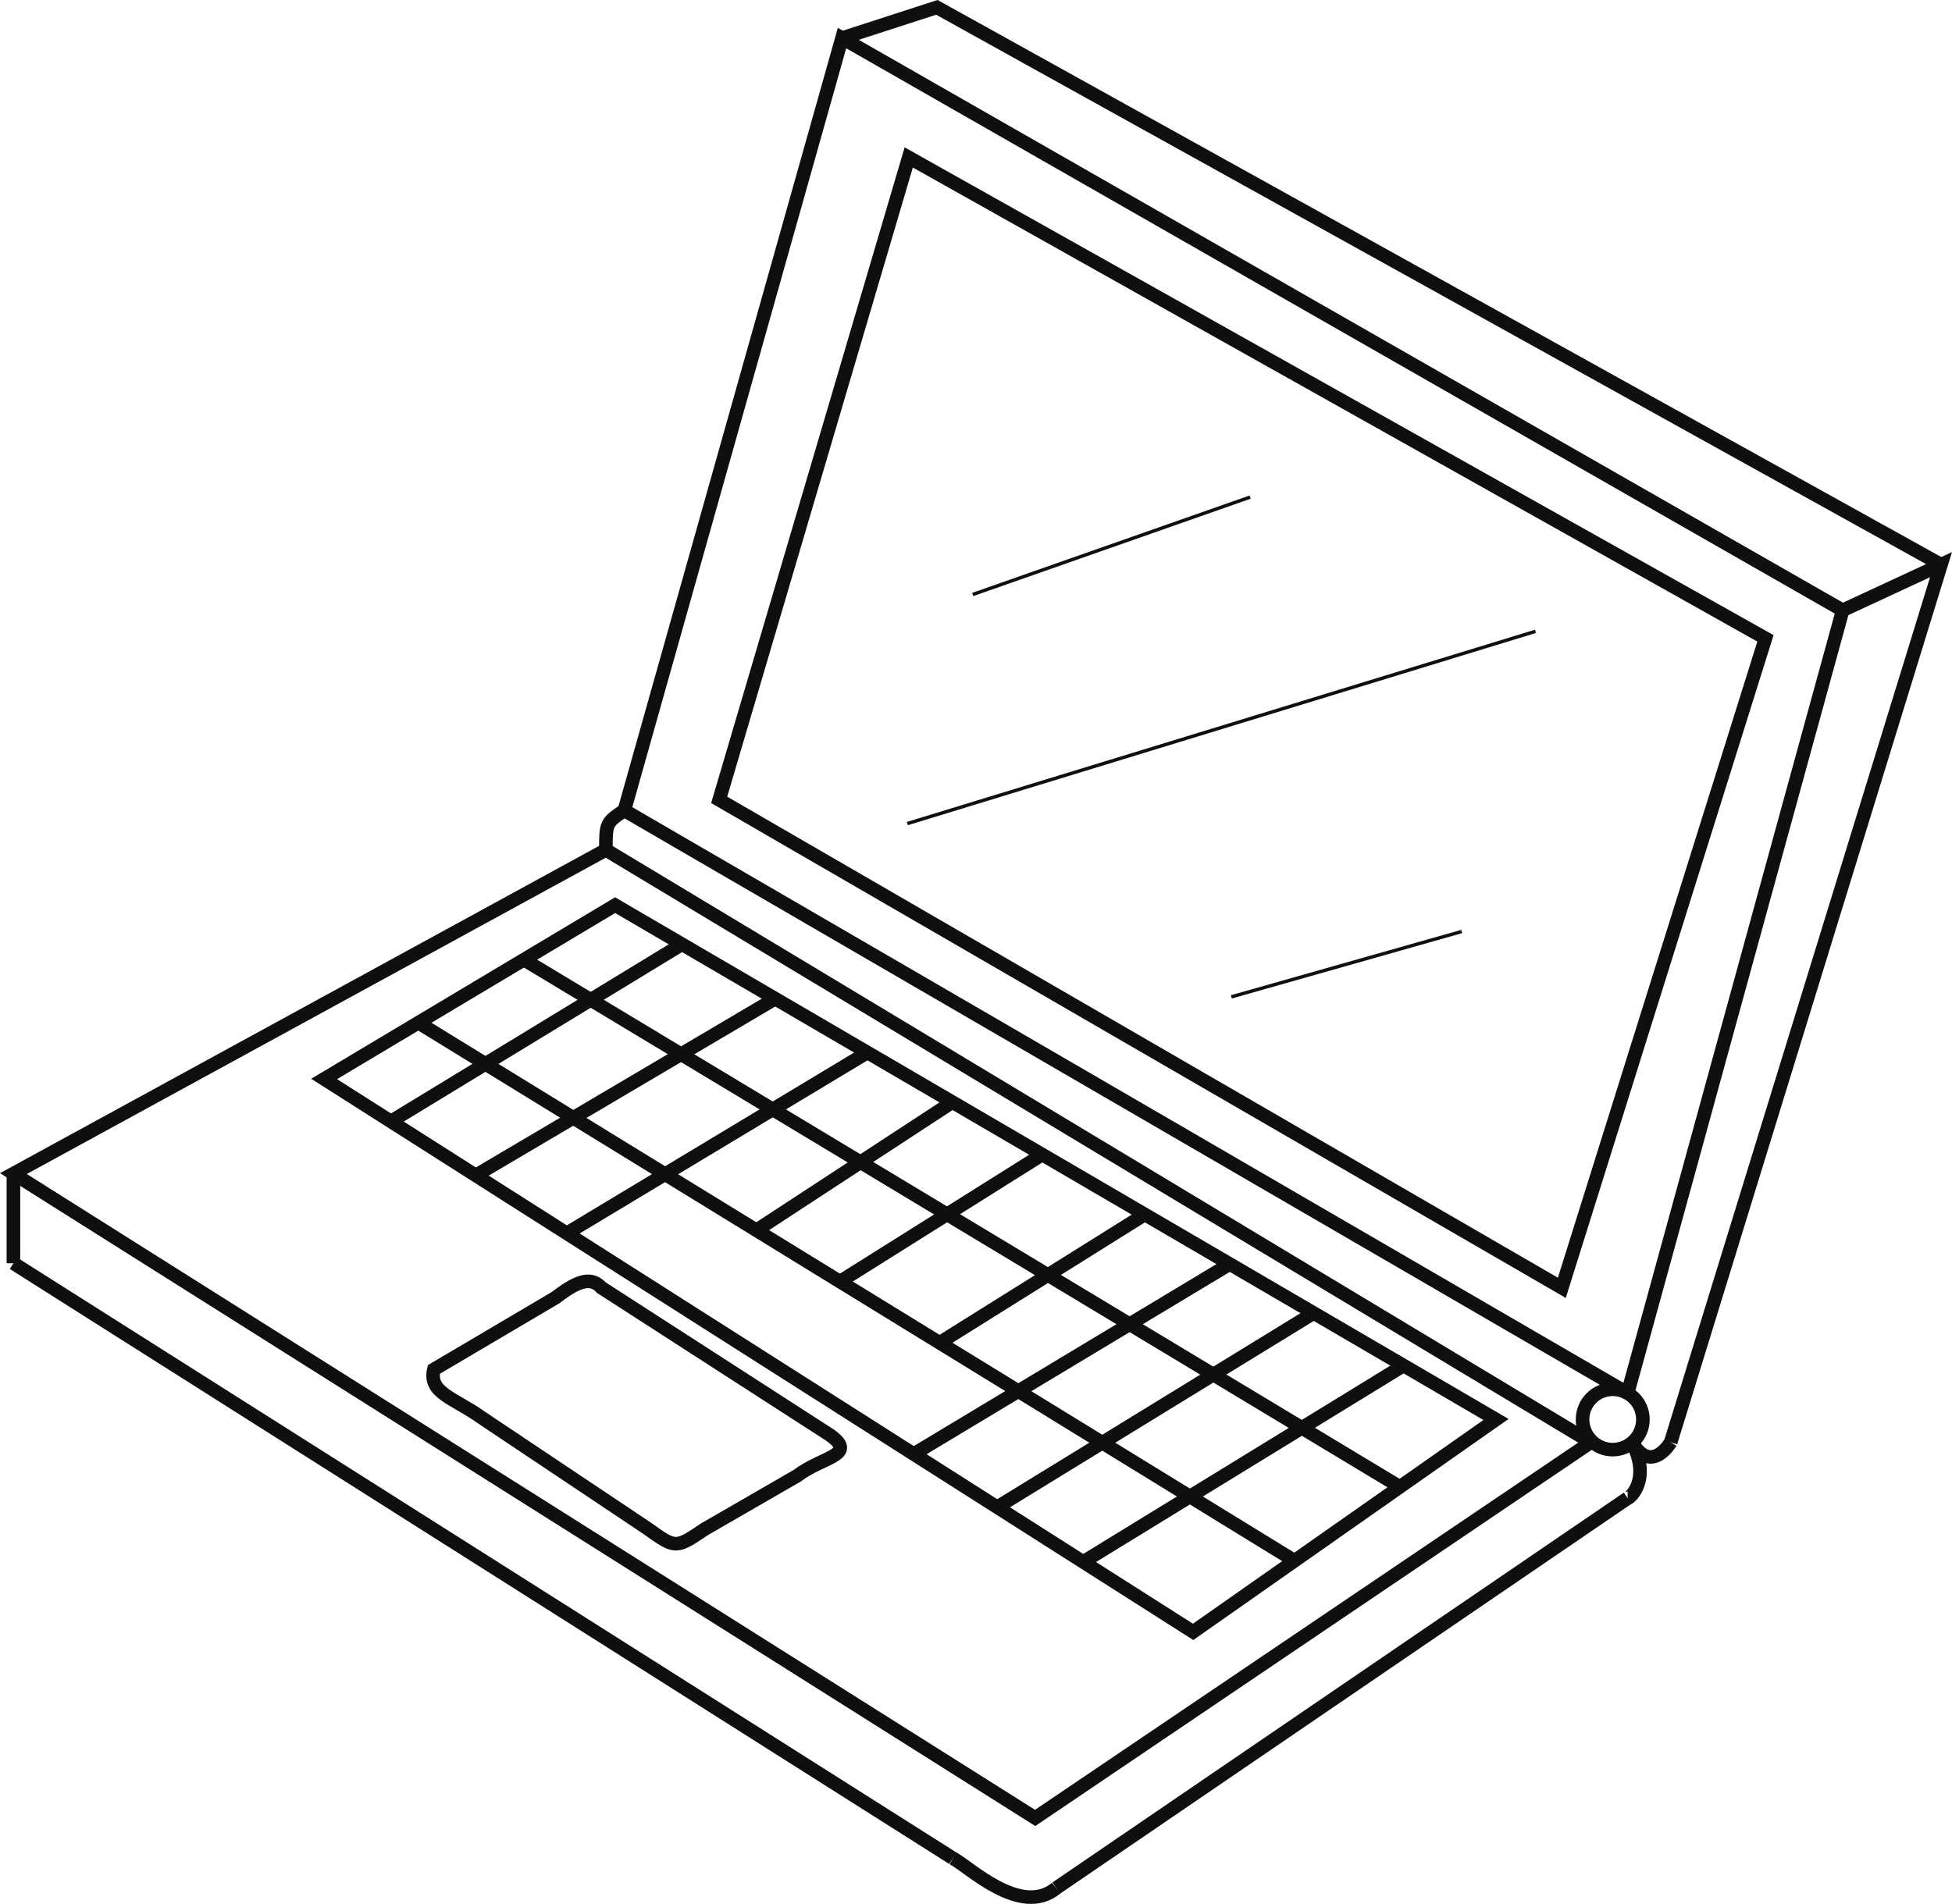 <?xml version="1.0" encoding="UTF-8"?>
<svg xmlns="http://www.w3.org/2000/svg" xmlns:xlink="http://www.w3.org/1999/xlink" width="200.121pt" height="195.231pt" viewBox="0 0 200.121 195.231" version="1.1">
<defs>
<clipPath id="clip1">
  <path d="M 163 50 L 200.121 50 L 200.121 156 L 163 156 Z M 163 50 "/>
</clipPath>
<clipPath id="clip2">
  <path d="M 78 0 L 200.121 0 L 200.121 66 L 78 66 Z M 78 0 "/>
</clipPath>
<clipPath id="clip3">
  <path d="M 100 145 L 175 145 L 175 195.23 L 100 195.23 Z M 100 145 "/>
</clipPath>
<clipPath id="clip4">
  <path d="M 89 182 L 117 182 L 117 195.23 L 89 195.23 Z M 89 182 "/>
</clipPath>
<clipPath id="clip5">
  <path d="M 0 121 L 106 121 L 106 195.23 L 0 195.23 Z M 0 121 "/>
</clipPath>
</defs>
<g id="surface1">
<path style="fill:none;stroke-width:1.393;stroke-linecap:butt;stroke-linejoin:miter;stroke:rgb(6.476%,5.928%,5.235%);stroke-opacity:1;stroke-miterlimit:4;" d="M -0 -0.001 L 22.316 79.195 L 124.906 20.515 L 102.859 -59.754 " transform="matrix(1,0,0,-1,64.008,83.097)"/>
<g clip-path="url(#clip1)" clip-rule="nonzero">
<path style="fill:none;stroke-width:1.393;stroke-linecap:butt;stroke-linejoin:miter;stroke:rgb(6.476%,5.928%,5.235%);stroke-opacity:1;stroke-miterlimit:4;" d="M -0.001 0.001 L 10.081 4.681 L -17.637 -85.315 " transform="matrix(1,0,0,-1,188.915,62.58)"/>
</g>
<g clip-path="url(#clip2)" clip-rule="nonzero">
<path style="fill:none;stroke-width:1.393;stroke-linecap:butt;stroke-linejoin:miter;stroke:rgb(6.476%,5.928%,5.235%);stroke-opacity:1;stroke-miterlimit:4;" d="M -0.001 -0.001 L 9.721 3.151 L 112.671 -53.994 " transform="matrix(1,0,0,-1,86.326,3.905)"/>
</g>
<path style="fill:none;stroke-width:1.393;stroke-linecap:butt;stroke-linejoin:miter;stroke:rgb(6.476%,5.928%,5.235%);stroke-opacity:1;stroke-miterlimit:4;" d="M 0.001 -0 L -86.389 50.035 L -66.956 115.91 L 20.876 66.597 Z M 0.001 -0 " transform="matrix(1,0,0,-1,160.12,132.054)"/>
<path style="fill:none;stroke-width:1.393;stroke-linecap:butt;stroke-linejoin:miter;stroke:rgb(6.476%,5.928%,5.235%);stroke-opacity:1;stroke-miterlimit:4;" d="M 0.001 -0.001 L 56.966 38.515 L -44.007 99.261 L -104.749 66.07 Z M 0.001 -0.001 " transform="matrix(1,0,0,-1,106.124,186.41)"/>
<path style="fill:none;stroke-width:1.393;stroke-linecap:butt;stroke-linejoin:miter;stroke:rgb(6.476%,5.928%,5.235%);stroke-opacity:1;stroke-miterlimit:4;" d="M 0 -0.001 C 0 -0.001 -1.98 -3.372 -3.957 -0.001 " transform="matrix(1,0,0,-1,171.277,147.894)"/>
<path style="fill:none;stroke-width:1.393;stroke-linecap:butt;stroke-linejoin:miter;stroke:rgb(6.476%,5.928%,5.235%);stroke-opacity:1;stroke-miterlimit:4;" d="M 0.001 -0.001 C 1.978 -3.778 -0.206 -5.735 -0.452 -5.735 " transform="matrix(1,0,0,-1,167.319,147.894)"/>
<g clip-path="url(#clip3)" clip-rule="nonzero">
<path style="fill:none;stroke-width:1.393;stroke-linecap:butt;stroke-linejoin:miter;stroke:rgb(6.476%,5.928%,5.235%);stroke-opacity:1;stroke-miterlimit:4;" d="M 0 -0.001 L -58.582 -39.977 " transform="matrix(1,0,0,-1,166.867,153.628)"/>
</g>
<g clip-path="url(#clip4)" clip-rule="nonzero">
<path style="fill:none;stroke-width:1.393;stroke-linecap:butt;stroke-linejoin:miter;stroke:rgb(6.476%,5.928%,5.235%);stroke-opacity:1;stroke-miterlimit:4;" d="M 0.001 0.001 C 1.622 -0.831 6.954 -6.073 10.598 -3.061 " transform="matrix(1,0,0,-1,97.687,190.548)"/>
</g>
<g clip-path="url(#clip5)" clip-rule="nonzero">
<path style="fill:none;stroke-width:1.393;stroke-linecap:butt;stroke-linejoin:miter;stroke:rgb(6.476%,5.928%,5.235%);stroke-opacity:1;stroke-miterlimit:4;" d="M 0.001 0.001 L -96.312 61.013 " transform="matrix(1,0,0,-1,97.687,190.548)"/>
</g>
<path style="fill:none;stroke-width:1.393;stroke-linecap:butt;stroke-linejoin:miter;stroke:rgb(6.476%,5.928%,5.235%);stroke-opacity:1;stroke-miterlimit:4;" d="M 0.001 -0.001 L 0.001 -9.196 " transform="matrix(1,0,0,-1,1.374,120.339)"/>
<path style="fill:none;stroke-width:1.393;stroke-linecap:butt;stroke-linejoin:miter;stroke:rgb(6.476%,5.928%,5.235%);stroke-opacity:1;stroke-miterlimit:4;" d="M -0 -0.001 L 102.859 -59.754 " transform="matrix(1,0,0,-1,64.008,83.097)"/>
<path style="fill:none;stroke-width:1.393;stroke-linecap:butt;stroke-linejoin:miter;stroke:rgb(6.476%,5.928%,5.235%);stroke-opacity:1;stroke-miterlimit:4;" d="M -0 -0.001 C -1.891 -1.262 -1.891 -1.352 -1.891 -4.051 " transform="matrix(1,0,0,-1,64.008,83.097)"/>
<path style="fill:none;stroke-width:1.393;stroke-linecap:butt;stroke-linejoin:miter;stroke:rgb(6.476%,5.928%,5.235%);stroke-opacity:1;stroke-miterlimit:4;" d="M -0.001 -0 C -0.001 -1.708 -1.387 -3.094 -3.098 -3.094 C -4.805 -3.094 -6.188 -1.708 -6.188 -0 C -6.188 1.714 -4.805 3.097 -3.098 3.097 C -1.387 3.097 -0.001 1.714 -0.001 -0 Z M -0.001 -0 " transform="matrix(1,0,0,-1,168.434,145.554)"/>
<path style="fill:none;stroke-width:1.393;stroke-linecap:butt;stroke-linejoin:miter;stroke:rgb(6.476%,5.928%,5.235%);stroke-opacity:1;stroke-miterlimit:4;" d="M 0.002 -0 C -2.971 -2.004 -2.971 -2.004 -5.881 0.078 L -22.823 11.406 C -25.737 13.488 -28.326 13.949 -27.76 16.375 L -15.252 23.757 C -12.826 25.644 -11.565 25.828 -10.584 24.761 L 12.838 9.652 C 15.752 7.57 12.08 7.457 9.482 5.472 Z M 0.002 -0 " transform="matrix(1,0,0,-1,72.24,156.8)"/>
<path style="fill:none;stroke-width:1.393;stroke-linecap:butt;stroke-linejoin:miter;stroke:rgb(6.476%,5.928%,5.235%);stroke-opacity:1;stroke-miterlimit:4;" d="M -0.002 -0.001 L -89.092 56.695 L -59.26 74.515 L 31.049 21.777 Z M -0.002 -0.001 " transform="matrix(1,0,0,-1,122.322,167.332)"/>
<path style="fill:none;stroke-width:1.393;stroke-linecap:butt;stroke-linejoin:miter;stroke:rgb(6.476%,5.928%,5.235%);stroke-opacity:1;stroke-miterlimit:4;" d="M 0 -0.001 L 89.821 -55.173 " transform="matrix(1,0,0,-1,42.89,104.866)"/>
<path style="fill:none;stroke-width:1.393;stroke-linecap:butt;stroke-linejoin:miter;stroke:rgb(6.476%,5.928%,5.235%);stroke-opacity:1;stroke-miterlimit:4;" d="M -0.001 -0.001 L 89.827 -54.079 " transform="matrix(1,0,0,-1,53.689,98.386)"/>
<path style="fill:none;stroke-width:1.393;stroke-linecap:butt;stroke-linejoin:miter;stroke:rgb(6.476%,5.928%,5.235%);stroke-opacity:1;stroke-miterlimit:4;" d="M -0.001 -0.001 L -32.641 -20.02 " transform="matrix(1,0,0,-1,143.891,140.019)"/>
<path style="fill:none;stroke-width:1.393;stroke-linecap:butt;stroke-linejoin:miter;stroke:rgb(6.476%,5.928%,5.235%);stroke-opacity:1;stroke-miterlimit:4;" d="M 0 0.001 L -32.644 -20.026 " transform="matrix(1,0,0,-1,134.715,134.619)"/>
<path style="fill:none;stroke-width:1.393;stroke-linecap:butt;stroke-linejoin:miter;stroke:rgb(6.476%,5.928%,5.235%);stroke-opacity:1;stroke-miterlimit:4;" d="M 0 -0 L -32.64 -19.629 " transform="matrix(1,0,0,-1,126.074,129.613)"/>
<path style="fill:none;stroke-width:1.393;stroke-linecap:butt;stroke-linejoin:miter;stroke:rgb(6.476%,5.928%,5.235%);stroke-opacity:1;stroke-miterlimit:4;" d="M -0.001 0.001 L -21.04 -13.163 " transform="matrix(1,0,0,-1,117.368,124.529)"/>
<path style="fill:none;stroke-width:1.393;stroke-linecap:butt;stroke-linejoin:miter;stroke:rgb(6.476%,5.928%,5.235%);stroke-opacity:1;stroke-miterlimit:4;" d="M 0.001 0.001 L -20.698 -13.003 " transform="matrix(1,0,0,-1,106.85,118.388)"/>
<path style="fill:none;stroke-width:1.393;stroke-linecap:butt;stroke-linejoin:miter;stroke:rgb(6.476%,5.928%,5.235%);stroke-opacity:1;stroke-miterlimit:4;" d="M 0.001 -0.001 L -20.14 -13.181 " transform="matrix(1,0,0,-1,97.687,112.976)"/>
<path style="fill:none;stroke-width:1.393;stroke-linecap:butt;stroke-linejoin:miter;stroke:rgb(6.476%,5.928%,5.235%);stroke-opacity:1;stroke-miterlimit:4;" d="M -0.001 0 L -30.821 -18.543 " transform="matrix(1,0,0,-1,88.927,107.922)"/>
<path style="fill:none;stroke-width:1.393;stroke-linecap:butt;stroke-linejoin:miter;stroke:rgb(6.476%,5.928%,5.235%);stroke-opacity:1;stroke-miterlimit:4;" d="M 0.002 -0.001 L -30.705 -18.126 " transform="matrix(1,0,0,-1,79.475,102.401)"/>
<path style="fill:none;stroke-width:1.393;stroke-linecap:butt;stroke-linejoin:miter;stroke:rgb(6.476%,5.928%,5.235%);stroke-opacity:1;stroke-miterlimit:4;" d="M 0.001 0.001 L -29.839 -18.171 " transform="matrix(1,0,0,-1,69.917,96.821)"/>
<path style="fill:none;stroke-width:0.348;stroke-linecap:butt;stroke-linejoin:miter;stroke:rgb(6.476%,5.928%,5.235%);stroke-opacity:1;stroke-miterlimit:4;" d="M -0.002 -0 L 28.44 9.988 " transform="matrix(1,0,0,-1,99.724,60.961)"/>
<path style="fill:none;stroke-width:0.348;stroke-linecap:butt;stroke-linejoin:miter;stroke:rgb(6.476%,5.928%,5.235%);stroke-opacity:1;stroke-miterlimit:4;" d="M -0.002 -0.001 L 64.389 19.71 " transform="matrix(1,0,0,-1,93.029,84.448)"/>
<path style="fill:none;stroke-width:0.348;stroke-linecap:butt;stroke-linejoin:miter;stroke:rgb(6.476%,5.928%,5.235%);stroke-opacity:1;stroke-miterlimit:4;" d="M 0.001 0.002 L 23.622 6.705 " transform="matrix(1,0,0,-1,126.237,102.221)"/>
</g>
</svg>
